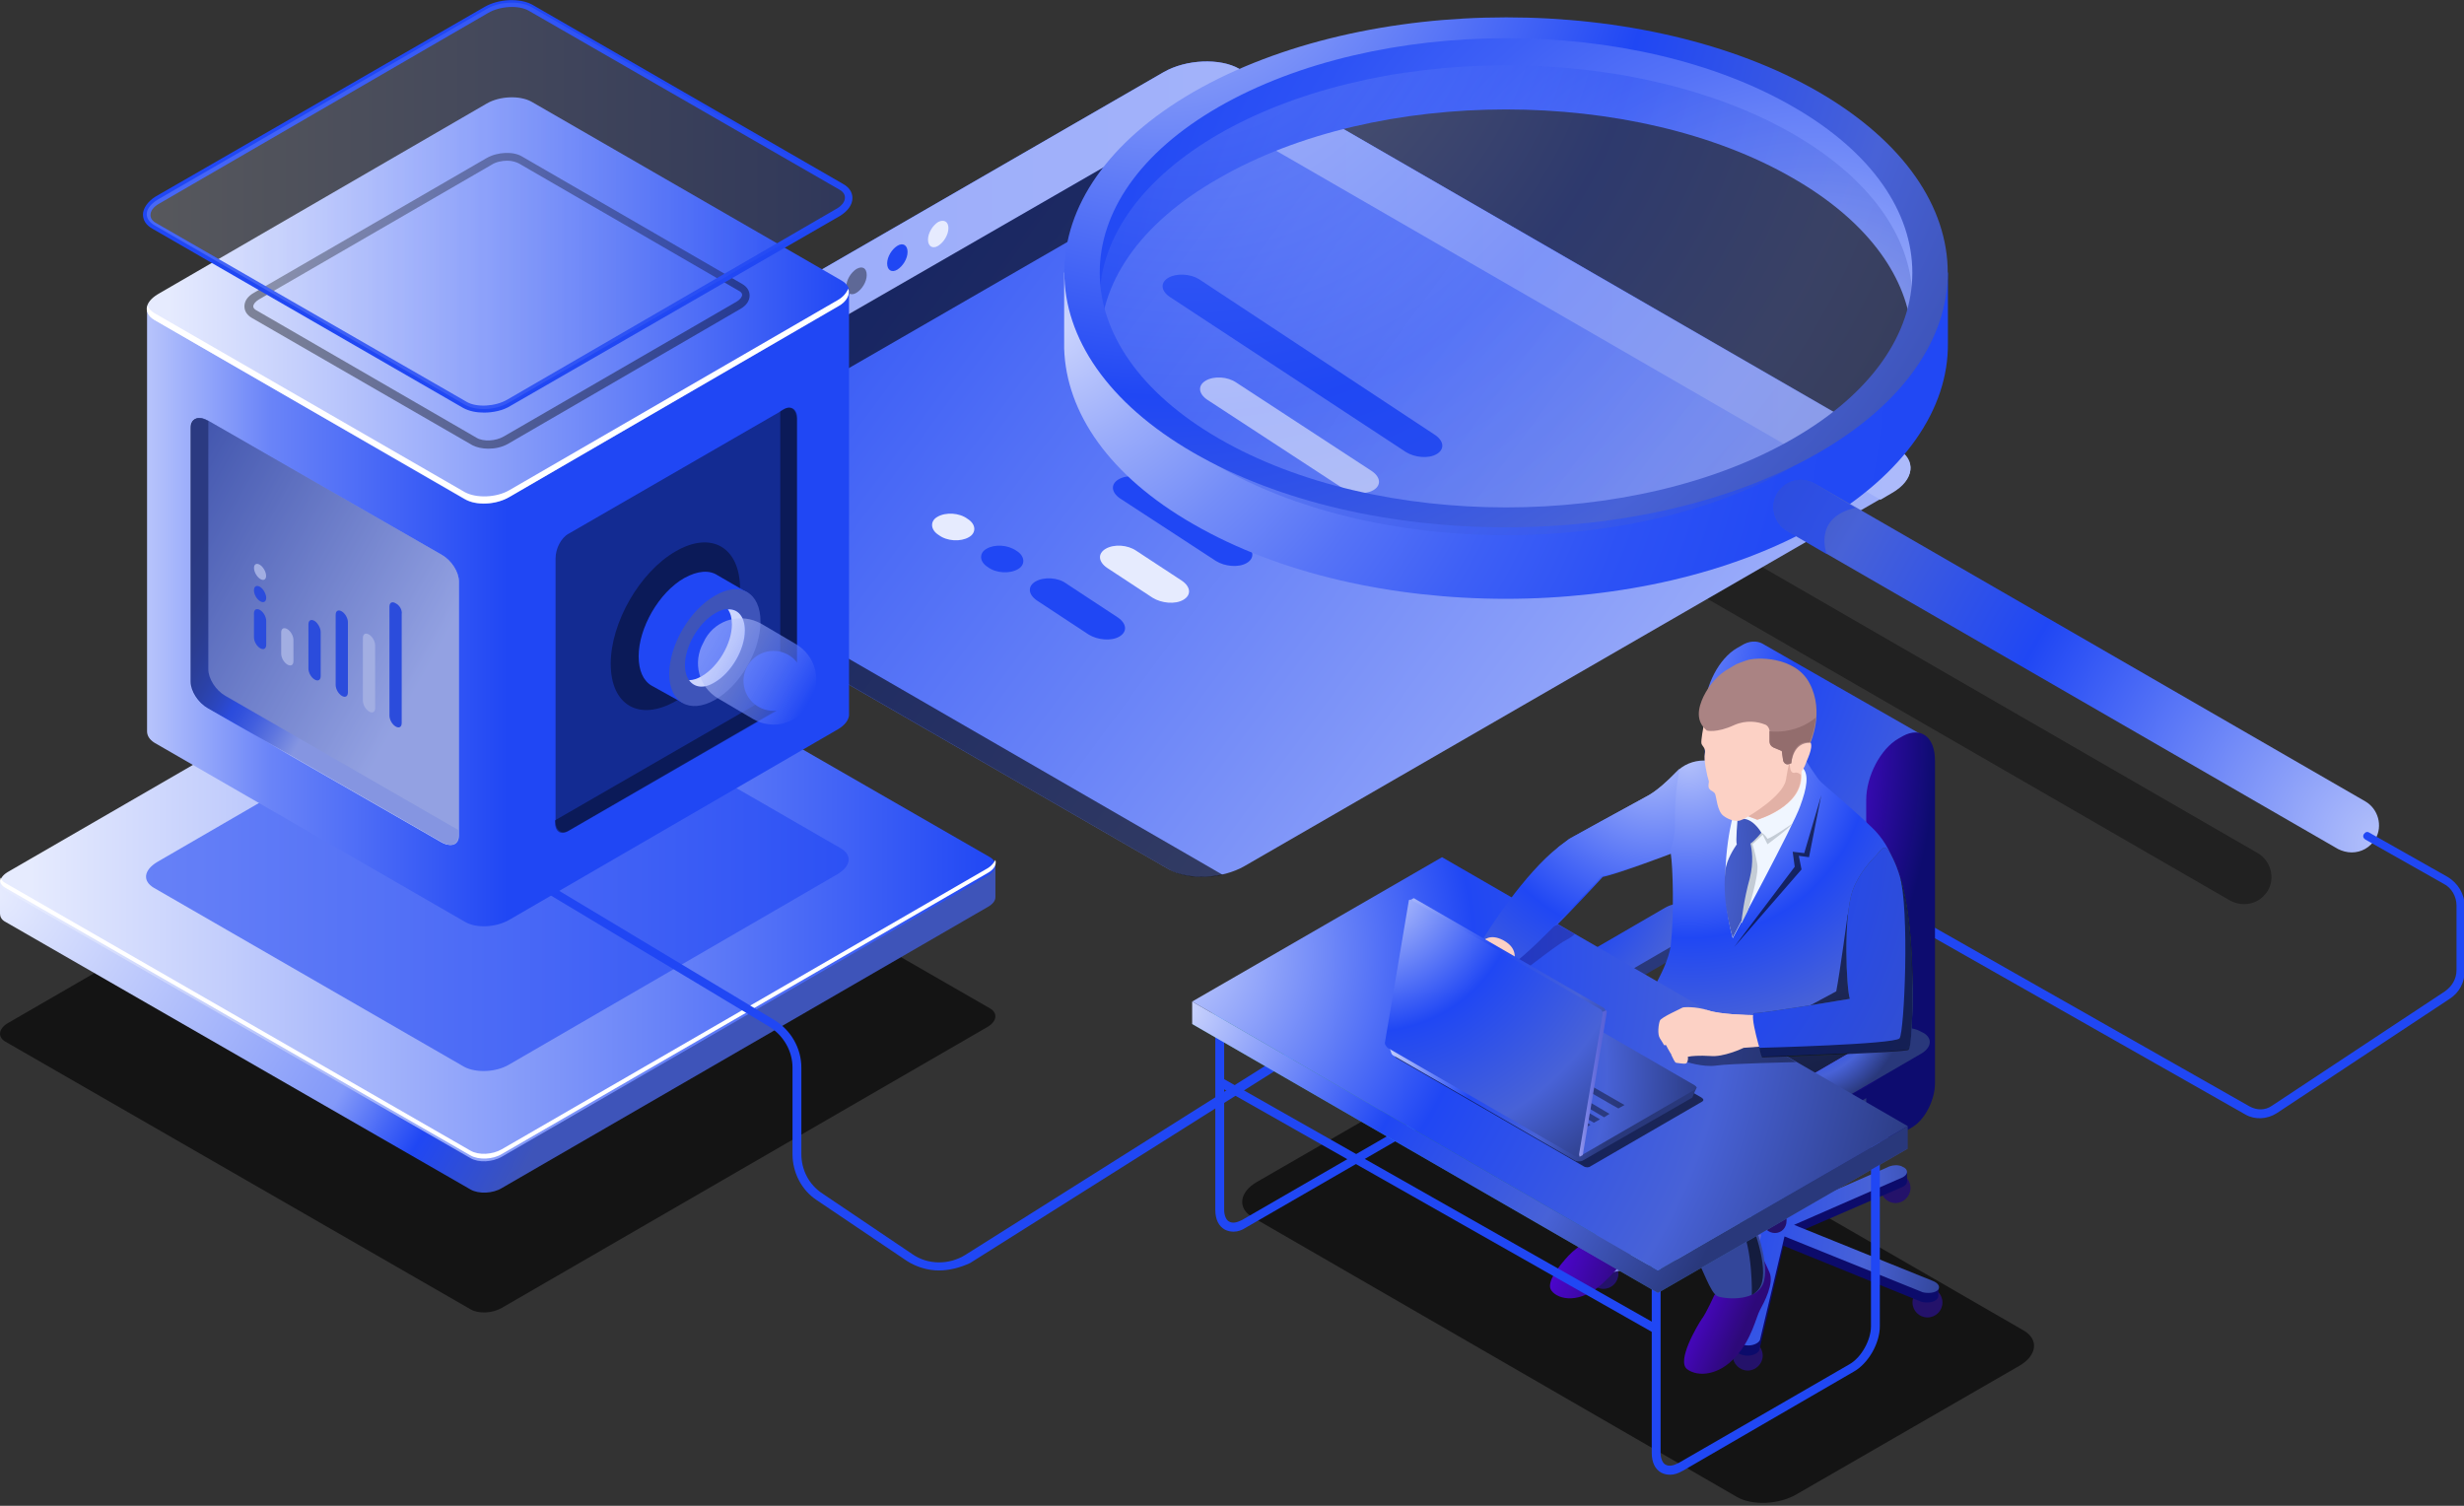 <svg width="450" height="275" viewBox="0 0 450 275" fill="none" xmlns="http://www.w3.org/2000/svg">
<rect x="0" y="0" width="450" height="275" fill="#333333" stroke="none"/>
<g clip-path="url(#clip0)">
<g opacity="0.6">
<path opacity="0.6" d="M409.837 165.128C408.967 165.128 408.097 164.88 407.351 164.507L306.756 106.438C304.394 105.07 303.523 101.962 304.891 99.599C306.259 97.237 309.243 96.366 311.73 97.734L412.324 155.803C414.687 157.17 415.557 160.279 414.189 162.642C413.195 164.258 411.578 165.128 409.837 165.128Z" fill="black"/>
</g>
<path d="M213.498 158.787L93.258 89.403C89.776 87.414 90.149 83.808 94.252 81.445L212.503 13.181C216.607 10.818 222.824 10.569 226.306 12.559L346.546 81.943C350.028 83.932 349.655 87.538 345.551 89.901L227.3 158.165C223.197 160.528 217.104 160.777 213.498 158.787Z" fill="url(#paint0_linear)"/>
<path d="M93.258 89.403L96.366 91.268L212.503 24.247C216.607 21.885 222.824 21.636 226.306 23.625L343.437 91.268L345.551 90.025C349.655 87.662 350.028 84.056 346.546 82.067L226.306 12.559C222.824 10.569 216.607 10.818 212.503 13.181L94.252 81.445C90.149 83.808 89.776 87.289 93.258 89.403Z" fill="url(#paint1_linear)"/>
<path opacity="0.6" d="M116.386 89.528L228.419 24.869L226.305 23.625C222.824 21.636 216.607 21.884 212.503 24.247L96.366 91.144L213.498 158.787C215.985 160.279 219.84 160.528 223.321 159.782L115.515 97.486C111.909 95.496 112.407 91.89 116.386 89.528Z" fill="black"/>
<path d="M189.127 106.19C187.635 107.06 187.759 108.552 189.375 109.671L198.825 115.888C200.442 116.883 202.929 117.132 204.421 116.261C205.913 115.391 205.789 113.899 204.172 112.78L194.722 106.563C193.23 105.444 190.619 105.319 189.127 106.19Z" fill="#2047F4"/>
<path d="M201.934 100.221C200.442 101.092 200.566 102.584 202.182 103.703L210.513 109.174C212.13 110.169 214.617 110.417 216.109 109.547C217.601 108.677 217.477 107.184 215.86 106.065L207.529 100.594C205.913 99.475 203.426 99.351 201.934 100.221Z" fill="#E6EBFE"/>
<path d="M204.297 87.538C202.804 88.409 202.929 89.901 204.545 91.02L222.078 102.459C223.694 103.454 226.181 103.703 227.673 102.832C229.165 101.962 229.041 100.47 227.424 99.351L209.892 87.911C208.276 86.792 205.789 86.668 204.297 87.538Z" fill="#2047F4"/>
<path d="M205.789 74.233C204.297 75.104 204.421 76.596 206.037 77.715L233.517 95.745C235.134 96.74 237.621 96.988 239.113 96.118C240.605 95.247 240.481 93.755 238.864 92.636L211.384 74.606C209.768 73.487 207.281 73.363 205.789 74.233Z" fill="#2047F4"/>
<path d="M220.213 69.508C218.72 70.379 218.845 71.871 220.461 72.99L245.206 89.154C246.822 90.149 249.309 90.398 250.801 89.528C252.293 88.657 252.169 87.165 250.552 86.046L225.808 69.881C224.192 68.762 221.705 68.638 220.213 69.508Z" fill="#E6EBFE"/>
<path d="M213.374 50.732C211.882 51.603 212.006 53.095 213.622 54.214L256.77 82.564C258.386 83.559 260.873 83.808 262.365 82.937C263.857 82.067 263.733 80.575 262.116 79.456L218.969 50.981C217.353 49.986 214.866 49.862 213.374 50.732Z" fill="#2047F4"/>
<path d="M185.645 100.594C187.262 101.589 187.262 103.205 185.894 103.952C184.402 104.822 181.915 104.698 180.423 103.579C178.806 102.584 178.806 100.967 180.174 100.221C181.666 99.351 184.029 99.475 185.645 100.594Z" fill="#2047F4"/>
<path d="M176.692 94.75C178.309 95.745 178.309 97.361 176.941 98.107C175.449 98.978 172.962 98.853 171.47 97.734C169.854 96.74 169.854 95.123 171.221 94.377C172.713 93.507 175.2 93.631 176.692 94.75Z" fill="#E6EBFE"/>
<path opacity="0.4" d="M158.289 50.235C158.289 51.478 157.419 52.846 156.424 53.468C155.429 54.09 154.559 53.592 154.559 52.349C154.559 51.105 155.429 49.738 156.424 49.116C157.543 48.494 158.289 48.992 158.289 50.235Z" fill="black"/>
<path d="M165.75 46.007C165.75 47.251 164.879 48.618 163.885 49.24C162.89 49.862 162.02 49.364 162.02 48.121C162.02 46.878 162.89 45.51 163.885 44.888C164.879 44.266 165.75 44.764 165.75 46.007Z" fill="#2047F4"/>
<path d="M173.211 41.655C173.211 42.899 172.34 44.267 171.346 44.888C170.351 45.51 169.48 45.013 169.48 43.769C169.48 42.526 170.351 41.158 171.346 40.536C172.34 40.039 173.211 40.412 173.211 41.655Z" fill="#E6EBFE"/>
<path d="M353.758 52.597C353.385 51.603 352.887 50.608 352.39 49.613C352.017 52.97 350.649 56.328 349.033 59.809C349.281 62.047 349.281 64.286 348.908 66.4L345.054 67.767L334.36 78.337L320.061 85.797L303.647 91.517L284.374 94.999H267.961L248.563 91.393L226.181 85.797L208.276 73.363L201.312 67.146C201.064 65.778 200.939 64.41 200.939 63.042C199.199 59.436 198.079 55.457 196.836 51.478C196.587 51.976 196.463 52.473 196.214 52.97L194.349 49.737V63.664C194.722 75.352 202.556 86.916 217.974 95.745C249.433 113.899 300.539 113.899 332.122 95.745C347.914 86.543 355.872 74.606 355.747 62.669V49.737L353.758 52.597Z" fill="url(#paint2_radial)"/>
<path d="M222.575 32.578C251.547 15.792 298.549 15.792 327.521 32.578C340.702 40.163 347.914 49.986 349.033 59.934C350.649 56.576 352.017 53.219 352.39 49.737C351.644 48.121 350.649 46.629 349.53 45.013L351.893 44.764L340.453 24.62L306.756 8.455L276.416 4.725L250.428 7.958L233.89 11.191L220.461 17.408L206.659 27.48L199.945 41.033L199.074 47.126C198.204 48.494 197.458 49.986 196.836 51.478C197.955 55.582 199.074 59.436 200.939 63.042C200.691 51.976 207.903 40.909 222.575 32.578Z" fill="url(#paint3_radial)"/>
<path opacity="0.3" d="M275.048 97.734C316.046 97.734 349.281 78.528 349.281 54.836C349.281 31.143 316.046 11.937 275.048 11.937C234.05 11.937 200.815 31.143 200.815 54.836C200.815 78.528 234.05 97.734 275.048 97.734Z" fill="url(#paint4_radial)"/>
<path d="M332.122 16.786C300.663 -1.368 249.558 -1.368 217.975 16.786C186.516 34.941 186.516 64.534 217.975 82.689C249.434 100.843 300.539 100.843 332.122 82.689C363.581 64.534 363.581 35.065 332.122 16.786ZM327.521 80.077C298.549 96.864 251.547 96.864 222.575 80.077C193.603 63.291 193.603 36.184 222.575 19.522C251.547 2.86 298.549 2.736 327.521 19.522C356.493 36.184 356.493 63.415 327.521 80.077Z" fill="url(#paint5_radial)"/>
<path d="M429.483 155.678C428.612 155.678 427.742 155.43 426.996 155.057L326.402 96.988C324.039 95.62 323.169 92.512 324.537 90.149C325.904 87.787 328.889 86.916 331.376 88.284L431.97 146.353C434.332 147.72 435.203 150.829 433.835 153.191C432.84 154.808 431.224 155.678 429.483 155.678Z" fill="url(#paint6_radial)"/>
<path opacity="0.6" d="M331.376 88.284C329.013 86.916 325.905 87.662 324.537 90.149C323.169 92.512 324.039 95.62 326.402 96.988L333.614 101.216C333.614 101.216 331.003 94.501 338.836 92.76L331.376 88.284Z" fill="#2047F4"/>
<path opacity="0.6" d="M85.921 239.113L0.995 190.246C-0.497 189.375 -0.249 187.883 1.368 186.889L90.149 135.535C91.89 134.54 94.377 134.416 95.869 135.286L180.796 184.153C182.288 185.023 182.039 186.516 180.423 187.51L91.641 238.864C89.9 239.859 87.414 239.983 85.921 239.113Z" fill="black"/>
<path d="M181.791 157.544L121.857 132.302L95.869 117.381C94.377 116.51 91.766 116.634 90.149 117.629L16.165 160.403L0 160.776V166.869C0 167.367 0.249 167.988 0.995 168.361L85.921 217.229C87.414 218.099 90.025 217.975 91.641 216.98L180.423 165.626C181.293 165.129 181.791 164.507 181.791 163.885V157.544Z" fill="url(#paint7_radial)"/>
<path d="M85.921 211.509L0.995 162.642C-0.497 161.771 -0.249 160.279 1.368 159.284L90.149 107.93C91.89 106.936 94.377 106.811 95.869 107.682L180.796 156.549C182.288 157.419 182.039 158.911 180.423 159.906L91.641 211.26C89.9 212.255 87.414 212.379 85.921 211.509Z" fill="url(#paint8_linear)"/>
<path d="M180.423 158.538L91.641 209.892C89.9 210.887 87.413 211.011 85.921 210.141L0.995 161.274C0.497 161.025 0.248 160.652 0.124 160.279C-0.125 161.025 0.124 161.647 0.995 162.144L85.921 211.011C87.413 211.882 90.025 211.757 91.641 210.763L180.423 159.409C181.542 158.787 182.039 157.917 181.79 157.046C181.542 157.544 181.044 158.165 180.423 158.538Z" fill="white"/>
<path d="M171.47 232.025C169.48 232.025 167.367 231.404 165.626 230.285L149.212 219.218C146.352 217.353 144.736 214.12 144.736 210.763V194.971C144.736 191.987 143.12 189.127 140.508 187.51L98.48 162.269C98.107 162.02 97.983 161.523 98.231 161.274C98.48 160.901 98.978 160.776 99.35 161.025L141.379 186.267C144.487 188.132 146.352 191.489 146.352 194.971V210.763C146.352 213.623 147.72 216.358 150.207 217.975L166.62 229.041C169.48 231.031 173.335 231.031 176.319 229.166L304.145 148.591C307.751 146.228 312.351 146.228 316.206 148.342L410.832 202.059C412.199 202.805 413.692 202.805 414.935 201.934L446.518 181.044C447.762 180.174 448.632 178.806 448.632 177.19V165.377C448.632 163.761 447.762 162.144 446.27 161.398L431.97 153.316C431.597 153.067 431.473 152.694 431.721 152.321C431.97 151.948 432.343 151.824 432.716 152.072L447.016 160.155C448.881 161.274 450.124 163.263 450.124 165.502V177.314C450.124 179.428 449.13 181.293 447.389 182.412L415.805 203.302C414.065 204.421 411.826 204.545 410.086 203.551L315.46 149.834C312.227 147.969 308.248 148.093 305.015 150.083L177.19 230.658C175.325 231.528 173.335 232.025 171.47 232.025Z" fill="#2047F4"/>
<path opacity="0.6" d="M84.802 194.847L28.102 162.144C25.988 160.901 26.237 158.911 28.723 157.419L88.781 122.603C91.144 121.235 94.75 121.111 96.864 122.23L153.565 154.932C155.678 156.176 155.43 158.165 152.943 159.657L92.885 194.474C90.522 195.841 86.916 195.966 84.802 194.847Z" fill="#2047F4"/>
<path d="M154.932 53.468L133.421 53.965L96.988 32.827C94.874 31.583 91.269 31.832 88.906 33.2L49.613 55.955L26.858 56.452V133.545C26.858 134.291 27.231 135.037 28.226 135.659L84.927 168.361C87.041 169.605 90.647 169.356 93.009 167.988L153.067 133.172C154.311 132.426 154.932 131.556 155.057 130.685V53.468H154.932Z" fill="url(#paint9_linear)"/>
<path d="M84.802 91.144L28.226 58.442C26.112 57.198 26.361 55.209 28.848 53.717L88.906 18.9C91.268 17.532 94.874 17.408 96.988 18.527L153.689 51.23C155.802 52.473 155.554 54.463 153.067 55.955L93.009 90.771C90.522 92.263 86.916 92.387 84.802 91.144Z" fill="url(#paint10_linear)"/>
<path opacity="0.4" d="M89.155 81.942C88.036 81.942 87.041 81.694 86.295 81.321L46.007 58.069C45.137 57.571 44.64 56.825 44.64 55.955C44.64 54.96 45.261 54.09 46.38 53.468L88.906 28.848C90.895 27.729 93.755 27.604 95.372 28.599L135.535 51.851C136.405 52.349 136.903 53.095 136.903 53.965C136.903 54.96 136.281 55.83 135.162 56.452L92.761 81.072C91.642 81.694 90.398 81.942 89.155 81.942ZM92.636 29.345C91.642 29.345 90.522 29.594 89.776 30.091L47.251 54.711C46.629 55.084 46.256 55.582 46.256 55.955C46.256 56.328 46.629 56.576 46.878 56.701L87.041 79.953C88.284 80.699 90.522 80.575 92.015 79.704L134.54 55.084C135.162 54.711 135.535 54.214 135.535 53.841C135.535 53.468 135.162 53.219 134.913 53.095L94.75 29.843C94.253 29.594 93.507 29.345 92.636 29.345Z" fill="black"/>
<path d="M152.943 54.836L93.009 89.527C90.647 90.895 87.041 91.02 84.927 89.9L28.226 57.198C27.605 56.825 27.107 56.328 26.983 55.83C26.61 56.825 27.107 57.82 28.226 58.441L84.927 91.144C87.041 92.387 90.647 92.139 93.009 90.771L153.067 55.955C154.684 55.084 155.306 53.716 154.933 52.722C154.559 53.468 154.062 54.214 152.943 54.836Z" fill="white"/>
<path d="M88.409 75.352C87.041 75.352 85.673 75.104 84.554 74.482L27.853 41.779C26.734 41.158 26.112 40.287 26.112 39.168C26.112 38.049 26.983 36.806 28.351 35.935L88.533 1.243C91.144 -0.249 94.999 -0.373 97.237 0.87L153.938 33.573C155.057 34.194 155.678 35.065 155.678 36.184C155.678 37.427 154.808 38.547 153.44 39.417L93.258 74.109C91.89 74.979 90.025 75.352 88.409 75.352ZM85.176 73.363C87.041 74.482 90.522 74.233 92.636 72.99L152.694 38.173C153.813 37.552 154.311 36.806 154.311 36.06C154.311 35.314 153.689 34.816 153.192 34.568L96.615 1.989C94.75 0.87 91.268 1.119 89.155 2.363L29.097 37.179C27.977 37.8 27.48 38.547 27.48 39.293C27.48 40.039 28.102 40.536 28.599 40.785L85.176 73.363Z" fill="#2047F4"/>
<path opacity="0.2" d="M84.802 73.86L28.226 41.158C26.112 39.914 26.361 37.925 28.848 36.433L88.906 1.616C91.268 0.249 94.874 0.124 96.988 1.243L153.689 33.946C155.802 35.189 155.554 37.179 153.067 38.671L93.009 73.487C90.522 74.979 86.916 75.104 84.802 73.86Z" fill="url(#paint11_linear)"/>
<path d="M34.94 124.468V78.088C34.94 76.347 36.308 75.85 38.049 76.844L80.699 101.34C82.44 102.335 83.808 104.449 83.808 106.19V152.57C83.808 154.311 82.44 154.808 80.699 153.813L38.049 129.317C36.308 128.323 34.94 126.085 34.94 124.468Z" fill="url(#paint12_linear)"/>
<path d="M41.158 127.079C39.417 126.085 38.049 123.971 38.049 122.23V76.844H37.925C36.184 75.85 34.816 76.471 34.816 78.088V124.468C34.816 126.209 36.184 128.323 37.925 129.317L80.575 153.813C82.316 154.808 83.683 154.186 83.683 152.57V151.575L41.158 127.079Z" fill="url(#paint13_linear)"/>
<path d="M47.499 111.412C46.878 111.039 46.38 111.288 46.38 112.034V116.386C46.38 117.132 46.878 118.002 47.499 118.375C48.121 118.748 48.619 118.5 48.619 117.754V113.401C48.619 112.655 48.121 111.785 47.499 111.412Z" fill="#2047F4"/>
<path d="M52.473 114.894C51.851 114.521 51.354 114.769 51.354 115.515V119.37C51.354 120.116 51.851 120.987 52.473 121.36C53.095 121.733 53.592 121.484 53.592 120.738V116.883C53.592 116.137 53.095 115.267 52.473 114.894Z" fill="#E6EBFE"/>
<path d="M57.447 113.401C56.825 113.028 56.328 113.277 56.328 114.023V122.106C56.328 122.852 56.825 123.722 57.447 124.095C58.069 124.468 58.566 124.219 58.566 123.473V115.391C58.566 114.769 58.069 113.775 57.447 113.401Z" fill="#2047F4"/>
<path d="M62.421 111.661C61.799 111.288 61.302 111.536 61.302 112.282V125.09C61.302 125.836 61.799 126.706 62.421 127.079C63.043 127.452 63.54 127.204 63.54 126.458V113.65C63.54 112.904 63.043 112.034 62.421 111.661Z" fill="#2047F4"/>
<path d="M67.394 115.888C66.773 115.515 66.275 115.764 66.275 116.51V127.95C66.275 128.696 66.773 129.566 67.394 129.939C68.016 130.312 68.514 130.064 68.514 129.318V117.878C68.514 117.132 68.016 116.261 67.394 115.888Z" fill="#E6EBFE"/>
<path d="M72.244 110.169C71.622 109.796 71.125 110.044 71.125 110.79V130.685C71.125 131.431 71.622 132.302 72.244 132.675C72.866 133.048 73.363 132.799 73.363 132.053V112.158C73.487 111.412 72.99 110.542 72.244 110.169Z" fill="#2047F4"/>
<path d="M48.619 109.174C48.619 109.92 48.121 110.169 47.499 109.796C46.878 109.423 46.38 108.552 46.38 107.806C46.38 107.06 46.878 106.811 47.499 107.184C48.121 107.557 48.619 108.552 48.619 109.174Z" fill="#2047F4"/>
<path d="M48.303 105.842C48.719 105.602 48.694 104.78 48.248 104.007C47.802 103.234 47.102 102.802 46.686 103.042C46.27 103.283 46.294 104.104 46.74 104.877C47.187 105.651 47.886 106.082 48.303 105.842Z" fill="#E6EBFE"/>
<path opacity="0.4" d="M143.119 128.944L103.827 151.699C102.583 152.445 101.464 151.699 101.464 149.959V101.962C101.464 100.221 102.459 98.231 103.827 97.486L143.244 74.731C144.487 73.984 145.606 74.731 145.606 76.471V124.592C145.482 126.333 144.487 128.323 143.119 128.944Z" fill="black"/>
<path opacity="0.4" d="M143.12 74.731L142.498 75.104V122.976C142.498 124.717 141.503 126.706 140.136 127.452L101.34 149.834V150.083C101.34 151.824 102.335 152.57 103.703 151.824L143.12 129.069C144.363 128.323 145.482 126.333 145.482 124.592V76.471C145.482 74.855 144.488 73.984 143.12 74.731Z" fill="black"/>
<path opacity="0.4" d="M135.162 107.557C135.162 115.142 129.815 124.344 123.349 128.074C116.759 131.804 111.537 128.82 111.537 121.235C111.537 113.65 116.883 104.449 123.349 100.718C129.939 96.864 135.162 99.972 135.162 107.557Z" fill="black"/>
<path d="M124.593 128.323L128.696 121.484C130.064 119.867 131.307 117.878 132.053 115.888L136.654 108.303L131.059 105.07C129.567 104.076 127.453 104.2 124.966 105.568C120.365 108.179 116.635 114.645 116.635 119.867C116.635 122.478 117.505 124.344 118.997 125.214L124.593 128.323Z" fill="#2047F4"/>
<path d="M138.892 113.526C138.892 118.873 135.162 125.214 130.561 127.825C125.96 130.437 122.23 128.323 122.23 123.1C122.23 117.753 125.96 111.412 130.561 108.801C135.162 106.065 138.892 108.179 138.892 113.526Z" fill="#3E54B9"/>
<path d="M136.033 115.142C136.033 118.624 133.546 122.852 130.561 124.592C127.577 126.333 125.09 124.965 125.09 121.484C125.09 118.002 127.577 113.774 130.561 112.034C133.546 110.168 136.033 111.661 136.033 115.142Z" fill="#2047F4"/>
<path d="M132.924 111.288C133.421 111.909 133.67 112.904 133.67 114.023C133.67 117.505 131.183 121.732 128.198 123.473C127.328 123.971 126.582 124.219 125.836 124.219C126.831 125.587 128.572 125.836 130.561 124.592C133.545 122.852 136.032 118.624 136.032 115.142C136.032 112.655 134.789 111.163 132.924 111.288Z" fill="#CDD6FD"/>
<path d="M141.255 129.815C144.276 129.815 146.726 127.365 146.726 124.344C146.726 121.322 144.276 118.873 141.255 118.873C138.233 118.873 135.784 121.322 135.784 124.344C135.784 127.365 138.233 129.815 141.255 129.815Z" fill="#2047F4"/>
<path d="M137.524 131.307L131.183 127.577C127.577 125.463 126.458 120.986 128.447 117.38L128.82 116.634C130.934 113.028 135.41 111.909 139.016 113.899L145.358 117.629C148.964 119.743 150.083 124.219 148.093 127.825L147.72 128.571C145.607 132.177 141.13 133.421 137.524 131.307Z" fill="url(#paint14_linear)"/>
<path opacity="0.6" d="M317.076 273.308L228.792 222.327C225.932 220.71 226.305 217.726 229.538 215.861L270.074 192.484C273.432 190.619 278.405 190.37 281.265 191.987L369.549 242.968C372.409 244.584 372.036 247.568 368.803 249.434L328.267 272.81C325.034 274.8 319.936 275.048 317.076 273.308Z" fill="black"/>
<path d="M321.926 247.568C321.926 249.06 320.683 250.304 319.191 250.304C317.699 250.304 316.455 249.06 316.455 247.568C316.455 246.076 317.699 244.833 319.191 244.833C320.683 244.833 321.926 246.076 321.926 247.568Z" fill="#24126A"/>
<path d="M348.909 216.98C348.909 218.472 347.665 219.715 346.173 219.715C344.681 219.715 343.438 218.472 343.438 216.98C343.438 215.488 344.681 214.244 346.173 214.244C347.665 214.244 348.909 215.363 348.909 216.98Z" fill="#24126A"/>
<path d="M352.017 240.605C353.528 240.605 354.752 239.38 354.752 237.87C354.752 236.359 353.528 235.134 352.017 235.134C350.506 235.134 349.281 236.359 349.281 237.87C349.281 239.38 350.506 240.605 352.017 240.605Z" fill="#24126A"/>
<path d="M292.829 235.383C294.34 235.383 295.565 234.158 295.565 232.647C295.565 231.136 294.34 229.912 292.829 229.912C291.319 229.912 290.094 231.136 290.094 232.647C290.094 234.158 291.319 235.383 292.829 235.383Z" fill="#24126A"/>
<path d="M312.6 214.12C312.6 215.612 311.357 216.855 309.864 216.855C308.372 216.855 307.129 215.612 307.129 214.12C307.129 212.628 308.372 211.384 309.864 211.384C311.357 211.384 312.6 212.628 312.6 214.12Z" fill="#24126A"/>
<path d="M323.045 224.316L292.954 230.16C292.829 230.16 292.705 230.16 292.581 230.16V229.912L291.088 229.539V231.279C291.088 231.404 291.088 231.404 291.088 231.528C291.213 232.15 292.332 232.647 293.575 232.523L323.666 226.679L323.045 224.316Z" fill="url(#paint15_linear)"/>
<path d="M348.287 213.996L347.416 214.742C346.67 214.369 345.427 214.493 344.556 214.99L323.045 224.316L326.029 226.057L347.541 216.731C348.038 216.482 348.287 216.109 348.287 215.736V213.996Z" fill="#0C0B6B"/>
<path d="M311.854 211.882C311.357 211.26 309.989 211.011 308.994 211.384C308.87 211.384 308.745 211.509 308.621 211.509C308.621 211.384 308.497 211.384 308.497 211.26C308.248 211.011 307.875 210.763 307.875 210.763V212.504C307.875 212.628 307.999 212.877 308.124 213.001L321.926 225.684L325.656 224.565L311.854 211.882Z" fill="url(#paint16_linear)"/>
<path d="M354.006 234.885L353.508 235.01L353.26 235.631C353.135 235.631 353.011 235.507 352.887 235.507L325.656 224.44L323.666 226.679L350.897 237.745C351.892 237.994 353.26 237.87 353.757 237.248C353.882 237.123 354.006 236.875 354.006 236.626V234.885Z" fill="#0C0B6B"/>
<path d="M321.926 225.684L317.449 244.833L317.076 244.708V246.449C317.076 247.071 317.822 247.444 318.817 247.568C319.936 247.693 321.055 247.195 321.304 246.574L326.029 226.181L321.926 225.684Z" fill="#0C0B6B"/>
<path d="M352.887 233.891L327.645 223.694L347.54 214.99C348.411 214.493 348.535 213.747 347.789 213.25L347.54 213.125C346.794 212.628 345.427 212.752 344.556 213.25L324.661 221.954L311.854 210.265C311.356 209.644 309.989 209.395 308.994 209.768C307.999 210.017 307.502 210.763 308.123 211.384L320.931 223.073L292.953 228.419C291.834 228.544 290.964 229.166 291.213 229.787C291.337 230.409 292.456 230.906 293.7 230.782L321.677 225.435L317.201 244.335C317.076 244.957 317.822 245.579 318.941 245.703C320.06 245.828 321.18 245.33 321.428 244.708L325.905 225.808L351.146 236.004C352.141 236.253 353.509 236.129 354.006 235.507C354.379 234.885 353.882 234.264 352.887 233.891ZM325.034 223.694L324.537 224.192L323.542 224.067L323.418 223.446L324.288 223.197L325.034 223.694Z" fill="url(#paint17_radial)"/>
<path d="M324.164 225.187C322.921 225.187 321.926 224.192 321.926 222.948V197.458H326.278V222.948C326.278 224.316 325.283 225.187 324.164 225.187Z" fill="#24126A"/>
<path d="M312.476 167.367C312.351 166.745 311.978 166.248 311.356 165.875L310.859 165.626C309.118 164.631 306.134 164.756 304.145 165.875L290.218 173.957C289.223 174.579 288.602 175.325 288.602 176.071V178.433C288.602 179.055 288.975 179.677 289.721 180.05L290.218 180.299C291.959 181.293 294.943 181.169 296.933 180.05L310.859 171.968C311.854 171.346 312.476 170.6 312.476 169.978V167.367Z" fill="url(#paint18_radial)"/>
<path d="M290.218 177.936L289.721 177.687C287.98 176.693 288.229 174.952 290.218 173.833L304.145 165.75C306.134 164.631 309.118 164.507 310.859 165.502L311.357 165.75C313.097 166.745 312.849 168.486 310.859 169.605L296.933 177.687C294.943 178.806 291.959 178.931 290.218 177.936Z" fill="url(#paint19_radial)"/>
<path d="M319.688 189.127L290.591 205.913C289.099 206.784 287.98 205.913 287.98 203.924C287.98 202.059 289.099 199.82 290.591 198.95L323.915 179.677V181.045C323.915 184.153 322.05 187.883 319.688 189.127Z" fill="#515151"/>
<path d="M321.801 117.505C320.807 117.008 319.439 117.008 318.071 117.878L317.201 118.375C313.968 120.24 311.357 125.214 311.357 129.566V187.137L319.066 182.661V184.526L309.74 192.111L288.726 206.286L318.32 223.073L335.355 210.017L345.054 201.686L351.147 134.291L321.801 117.505Z" fill="url(#paint20_radial)"/>
<path d="M300.165 212.504C300.165 212.504 299.419 210.39 300.911 208.898C302.403 207.405 310.61 203.924 311.232 203.551C311.854 203.178 314.713 201.064 314.713 201.064L315.584 199.074C315.584 199.074 298.922 200.691 298.797 200.94C298.549 201.188 290.964 208.027 291.213 208.276C291.461 208.525 296.435 209.768 296.435 209.768L297.43 211.136L300.165 212.504Z" fill="#2D2D2D"/>
<path d="M347.54 134.416L346.67 134.913C343.437 136.778 340.826 141.752 340.826 146.104V203.675L320.06 215.736C318.568 216.607 317.449 218.845 317.449 220.71C317.449 222.575 318.568 223.57 320.06 222.7L349.157 205.913C351.519 204.546 353.385 200.94 353.385 197.831V196.463V138.892C353.385 134.54 350.773 132.675 347.54 134.416Z" fill="url(#paint21_radial)"/>
<path d="M292.207 224.938C292.207 224.938 287.98 227.673 286.488 229.29C284.995 230.906 282.136 234.264 283.379 235.756C284.622 237.372 288.601 238.243 292.829 234.264C297.057 230.285 295.938 230.036 299.544 228.171C303.15 226.181 304.144 224.068 303.771 222.824C303.274 221.581 301.533 219.467 300.538 219.964C299.544 220.462 292.207 224.938 292.207 224.938Z" fill="url(#paint22_linear)"/>
<path d="M313.097 236.502C313.097 236.502 311.605 239.859 310.735 240.978C309.989 242.097 306.134 248.563 308.124 250.055C310.113 251.547 313.968 251.174 316.952 247.817C319.936 244.584 320.682 240.605 321.428 239.237C322.174 237.87 324.04 234.388 323.169 232.398C322.299 230.409 322.05 230.036 322.05 230.036L313.097 236.502Z" fill="url(#paint23_linear)"/>
<path d="M297.554 188.256C297.554 188.256 284.871 200.815 282.757 207.157C282.757 207.157 281.887 210.514 284.374 213.25C286.861 215.985 292.083 224.689 292.083 224.689C292.083 224.689 295.938 229.414 301.036 225.684C301.036 225.684 303.274 222.078 301.906 219.591C300.539 217.229 296.808 209.395 296.808 209.395C296.808 209.395 305.015 203.799 308.994 202.307C312.973 200.94 315.211 199.82 315.211 199.82C315.211 199.82 314.465 203.675 311.481 207.281C308.497 211.011 303.647 216.98 305.264 221.083C306.88 225.187 307.875 226.554 309.367 228.917C310.859 231.279 312.351 236.253 313.719 236.751C315.087 237.248 321.18 237.87 322.174 233.891C323.169 229.912 320.061 222.202 318.693 219.591C318.693 219.591 335.106 200.567 336.723 198.453C338.09 196.588 302.652 185.024 297.554 188.256Z" fill="url(#paint24_radial)"/>
<path d="M301.782 219.467C300.414 217.104 296.684 209.271 296.684 209.271C296.684 209.271 304.89 203.675 308.869 202.183C312.848 200.815 315.086 199.696 315.086 199.696C315.833 198.577 318.319 194.598 319.439 191.365C310.113 188.63 300.041 186.64 297.554 188.256C298.424 190.495 303.149 190.495 303.149 190.495C303.149 190.495 304.89 194.847 306.134 195.344C307.253 195.841 310.113 195.344 310.113 195.344C310.113 195.344 309.615 196.09 307.626 197.458C305.636 198.95 293.078 209.146 293.078 209.146C293.078 209.146 293.824 209.519 297.181 215.612C300.538 221.705 300.911 225.56 300.911 225.56C300.911 225.56 303.149 221.954 301.782 219.467Z" fill="#160A5B"/>
<path opacity="0.6" d="M329.884 194.971C322.548 194.225 313.968 194.225 315.833 198.08C319.066 204.67 325.656 204.919 325.656 204.919C325.656 207.281 315.46 218.969 315.46 218.969C315.46 218.969 315.46 218.969 317.823 223.57C320.185 228.171 319.936 236.502 319.936 236.502C320.807 236.005 321.553 235.258 321.801 234.139C322.796 230.16 319.688 222.451 318.32 219.84C318.32 219.84 334.733 200.815 336.35 198.701C336.971 197.955 334.236 196.588 329.884 194.971Z" fill="black"/>
<path d="M284.622 154.684L286.612 153.192C286.612 153.192 297.181 147.347 300.663 145.482C302.528 144.488 304.517 142.622 306.01 141.13C307.377 139.638 309.243 138.892 311.232 138.892L329.759 138.768C329.759 138.768 331.873 142.249 332.619 142.871C333.117 143.368 338.215 147.596 341.821 151.078C343.81 152.943 345.302 155.43 346.048 158.041C348.162 165.253 348.038 179.925 348.411 190.37C348.411 190.37 347.167 190.868 343.934 191.489C340.826 192.111 341.199 191.738 341.199 191.738C341.199 191.738 336.474 202.307 330.132 203.426C323.666 204.421 315.087 201.437 313.595 191.365C313.595 191.365 301.16 189.5 297.679 188.132C297.306 188.008 297.306 187.635 297.43 187.386C298.922 185.397 304.517 177.563 305.139 172.589C305.761 166.745 305.512 158.29 305.139 155.927C305.139 155.927 295.689 159.533 292.705 160.155C292.705 160.155 281.265 172.714 276.416 176.195C276.416 176.195 278.032 173.584 274.799 171.843L284.622 154.684Z" fill="url(#paint25_radial)"/>
<path opacity="0.6" d="M343.935 191.614C344.432 191.489 344.805 191.365 345.302 191.365L344.681 189.997L327.273 188.132L317.076 188.63L313.595 191.987C313.843 193.106 314.092 194.101 314.465 194.971C314.465 194.971 318.817 195.593 320.807 195.22C322.796 194.847 338.215 197.085 338.339 197.085C340.08 194.598 341.199 192.236 341.323 191.987C341.075 191.987 341.323 192.236 343.935 191.614Z" fill="black"/>
<path d="M320.433 185.521C320.433 185.397 320.309 185.397 320.309 185.397C319.438 185.397 314.092 185.272 311.978 184.526C309.74 183.78 307.377 183.904 307.253 184.029C307.128 184.153 303.398 185.77 303.149 186.391C302.901 187.013 302.652 188.878 303.149 189.624C303.647 190.37 303.896 190.868 303.896 190.868H304.269C304.269 190.868 304.766 191.862 305.015 192.236C305.139 192.36 305.263 192.609 305.263 192.733C305.512 193.23 305.885 194.101 306.134 194.101C306.382 194.101 307.501 194.349 307.875 194.225C308.123 194.225 308.372 193.479 308.248 193.106C308.248 192.982 308.248 192.982 308.372 192.982C308.869 192.857 310.361 192.733 312.351 192.857C314.713 193.106 318.195 191.489 318.444 191.365L321.801 191.116C321.925 191.116 321.925 190.992 321.925 190.868L320.433 185.521Z" fill="#FCD1C5"/>
<path d="M316.33 149.71C316.33 149.71 313.47 160.404 316.454 171.346C316.454 171.346 327.645 150.58 328.764 147.223C330.008 143.866 330.381 141.503 329.261 140.26C328.142 139.016 318.071 145.358 318.071 145.358L316.33 149.71Z" fill="#F0F6FF"/>
<path d="M319.19 166.372C319.19 166.372 321.304 159.906 320.931 157.792C320.558 155.678 320.06 154.186 320.06 154.186L321.926 152.445L322.796 154.186C322.796 154.186 327.024 151.078 327.272 150.456C327.272 150.456 323.915 152.818 322.796 153.191C322.796 153.191 322.299 152.321 321.677 152.072C321.055 151.824 319.314 154.062 319.314 154.062L319.066 158.041L317.449 167.242L318.071 168.61L319.19 166.372Z" fill="#C4CCD6"/>
<path d="M321.677 152.073C321.677 152.073 319.812 148.715 317.325 149.71C317.325 149.71 316.952 153.813 317.201 154.186C316.704 154.932 315.336 156.922 315.087 159.036C314.465 165.129 316.455 171.221 316.455 171.221L318.071 168.113C318.071 168.113 318.444 164.383 319.564 160.404C320.31 157.419 319.937 155.057 319.688 154.062C320.434 153.565 321.677 152.073 321.677 152.073Z" fill="url(#paint26_radial)"/>
<path d="M311.108 132.675C311.108 132.675 310.61 135.286 310.735 135.783C310.859 136.281 311.605 136.654 311.357 137.649C311.108 138.643 311.73 141.628 312.103 142.747C312.103 142.747 311.854 143.866 312.227 144.114C312.476 144.487 312.973 144.487 313.222 144.985C313.47 145.482 313.595 148.093 314.714 148.964C315.833 149.834 317.201 150.083 317.822 149.834C318.568 149.586 319.315 149.088 319.315 149.088L320.931 149.71C320.931 149.71 329.262 147.347 329.013 141.503V140.882C329.013 140.882 329.635 140.011 329.759 139.514C329.884 139.016 331.252 136.529 330.63 135.535C330.63 135.535 333.863 122.852 323.915 122.106C313.968 121.36 312.476 128.198 311.108 132.675Z" fill="#FCD1C5"/>
<path d="M328.889 141.503C328.516 141.13 328.019 141.006 327.77 141.13C326.651 141.379 326.899 139.016 326.899 139.016C326.899 139.016 326.651 139.389 326.153 142.498C325.532 145.482 319.314 149.088 319.314 149.088L320.931 149.71C320.931 149.71 329.138 147.347 328.889 141.503Z" fill="#E2B1A6"/>
<path d="M311.107 127.204C310.113 129.318 309.615 131.68 311.729 133.421C311.729 133.421 313.47 133.918 316.703 132.426C318.941 131.431 321.055 131.804 322.298 132.302C322.796 132.426 323.169 133.048 323.169 133.545V135.41C323.169 135.908 323.417 136.281 323.915 136.53L325.407 137.151L325.655 138.892C325.78 139.389 326.277 139.762 326.775 139.514L327.148 139.389C327.148 139.389 327.396 135.535 330.629 135.659C330.629 135.659 333.24 130.064 330.505 124.841C327.894 119.743 320.557 119.992 318.941 120.614C316.827 121.36 317.2 121.235 315.957 121.981C313.843 123.1 312.226 124.966 311.107 127.204Z" fill="#AA8383"/>
<path opacity="0.6" d="M337.468 166.869C337.468 166.869 335.976 177.936 335.354 181.045L330.505 183.656L339.085 183.158L337.468 166.869Z" fill="black"/>
<path d="M330.505 135.535C330.505 135.535 331.376 133.67 331.624 131.058C327.645 134.291 323.169 133.545 323.169 133.545V135.41C323.169 135.908 323.418 136.281 323.915 136.529L325.407 137.151L325.656 138.892C325.78 139.389 326.278 139.762 326.775 139.514L327.148 139.389C327.148 139.265 327.272 135.286 330.505 135.535Z" fill="#936D6D"/>
<path opacity="0.6" d="M332.619 145.234C332.619 145.234 330.008 154.062 329.511 155.803L327.397 155.554L327.77 158.29L316.703 172.962L329.013 158.787L328.516 156.3L330.381 156.549L332.619 145.234Z" fill="black"/>
<path d="M321.801 193.106C321.801 193.106 347.913 192.235 348.535 191.738C349.157 191.241 349.281 184.526 349.281 180.671C349.281 177.936 349.281 167.242 346.919 159.782C348.784 166.123 347.789 188.505 346.919 189.624C346.048 190.743 321.304 191.365 321.304 191.365C321.552 192.484 321.801 193.106 321.801 193.106Z" fill="#263649"/>
<path d="M270.572 172.216C270.572 172.216 270.447 172.838 269.328 173.46C268.209 174.081 265.349 175.573 264.852 175.947C264.354 176.32 262.241 178.185 262.241 178.433C262.241 178.682 261.495 180.796 261.495 180.92C261.495 181.045 261.743 182.039 261.743 182.039L261.122 185.148C261.122 185.148 260.251 186.391 261.246 186.64C262.116 187.013 262.614 186.018 262.614 185.894C262.614 185.894 263.981 185.272 264.976 184.526C265.971 183.78 269.95 180.547 270.572 180.796C271.193 181.045 270.572 182.164 270.323 182.288C269.95 182.537 267.96 184.526 268.831 186.018C269.701 187.386 270.323 185.272 270.82 184.775C271.442 184.278 272.685 182.537 273.432 182.288C274.178 182.039 275.545 179.179 275.794 177.936C275.918 176.693 276.913 175.822 277.162 175.449C277.535 175.076 276.416 171.843 276.416 171.843L272.437 170.6L271.069 171.47L270.572 172.216Z" fill="#FCD1C5"/>
<path d="M344.93 155.43C344.059 154.186 343.686 155.057 342.692 156.176C341.199 157.668 339.334 159.906 338.339 162.642C336.599 167.74 337.22 180.671 337.842 182.412C337.842 182.412 321.553 185.148 320.434 185.024C319.315 185.024 321.802 192.982 321.802 192.982C321.802 192.982 347.914 192.111 348.536 191.614C349.157 191.116 349.282 184.402 349.282 180.547C349.157 177.439 349.282 162.144 344.93 155.43Z" fill="#334659"/>
<path d="M321.802 193.106C321.802 193.106 347.914 192.235 348.536 191.738C349.158 191.241 349.282 184.526 349.282 180.671C349.282 177.936 349.282 167.242 346.92 159.782C348.785 166.123 347.79 188.505 346.92 189.624C346.049 190.743 321.305 191.365 321.305 191.365C321.553 192.484 321.802 193.106 321.802 193.106Z" fill="#263649"/>
<path d="M352.266 190.246C352.141 189.624 351.768 189.127 351.146 188.754L350.649 188.505C348.908 187.51 345.924 187.635 343.935 188.754L330.008 196.836C329.013 197.458 328.392 198.204 328.392 198.95V201.313C328.392 201.934 328.765 202.556 329.511 202.929L330.008 203.178C331.749 204.172 334.733 204.048 336.723 202.929L350.649 194.847C351.644 194.225 352.266 193.479 352.266 192.857V190.246Z" fill="url(#paint27_radial)"/>
<path d="M330.132 200.815L329.635 200.566C327.894 199.572 328.143 197.831 330.132 196.712L344.059 188.629C346.048 187.51 349.032 187.386 350.773 188.381L351.271 188.629C353.011 189.624 352.763 191.365 350.773 192.484L336.847 200.566C334.733 201.686 331.749 201.81 330.132 200.815Z" fill="url(#paint28_radial)"/>
<path d="M305.015 269.329C304.393 269.329 303.895 269.204 303.398 268.956C302.279 268.334 301.657 267.09 301.657 265.35V227.922H303.274V265.35C303.274 266.344 303.647 267.215 304.144 267.463C304.766 267.836 305.512 267.712 306.507 267.215L337.717 249.185C339.955 247.941 341.696 244.709 341.696 242.222V204.794H343.312V242.222C343.312 245.33 341.199 249.061 338.463 250.553L307.377 268.583C306.507 269.08 305.761 269.329 305.015 269.329Z" fill="#2047F4"/>
<path d="M225.31 224.938C224.689 224.938 224.191 224.813 223.694 224.565C222.575 223.943 221.953 222.7 221.953 220.959V183.531H223.57V220.959C223.57 221.954 223.943 222.824 224.44 223.073C225.062 223.446 225.808 223.321 226.803 222.824L258.013 204.794C260.251 203.551 261.992 200.318 261.992 197.831V160.403H263.608V197.831C263.608 200.939 261.494 204.67 258.759 206.162L227.549 224.192C226.803 224.689 226.056 224.938 225.31 224.938Z" fill="#2047F4"/>
<path d="M223.195 196.878L222.398 198.284L302.117 243.49L302.914 242.084L223.195 196.878Z" fill="#2047F4"/>
<path opacity="0.5" d="M302.777 236.129L217.726 187.013L263.36 160.652L348.411 209.768L302.777 236.129Z" fill="url(#paint29_linear)"/>
<path d="M217.726 182.91V187.013L302.777 236.129L348.411 209.768V205.665L302.777 232.025L217.726 182.91Z" fill="url(#paint30_radial)"/>
<path d="M302.777 232.025L217.726 182.91L263.36 156.549L348.411 205.665L302.777 232.025Z" fill="url(#paint31_radial)"/>
<path opacity="0.4" d="M307.751 193.852C307.751 193.852 310.984 194.971 313.47 194.598C315.957 194.225 328.019 193.976 328.019 193.976L326.154 192.857L321.926 189.873L311.481 190.619L307.502 192.111L307.751 193.852Z" fill="black"/>
<path d="M320.433 185.521C320.433 185.397 320.309 185.397 320.309 185.397C319.438 185.397 314.092 185.272 311.978 184.526C309.74 183.78 307.377 183.904 307.253 184.029C307.128 184.153 303.398 185.77 303.149 186.391C302.901 187.013 302.652 188.878 303.149 189.624C303.647 190.37 303.896 190.868 303.896 190.868H304.269C304.269 190.868 304.766 191.862 305.015 192.236C305.139 192.36 305.263 192.609 305.263 192.733C305.512 193.23 305.885 194.101 306.134 194.101C306.382 194.101 307.501 194.349 307.875 194.225C308.123 194.225 308.372 193.479 308.248 193.106C308.248 192.982 308.248 192.982 308.372 192.982C308.869 192.857 310.361 192.733 312.351 192.857C314.713 193.106 318.195 191.489 318.444 191.365L321.801 191.116C321.925 191.116 321.925 190.992 321.925 190.868L320.433 185.521Z" fill="#FCD1C5"/>
<path d="M344.93 155.43C344.059 154.186 343.686 155.057 342.692 156.176C341.199 157.668 339.334 159.906 338.339 162.642C336.599 167.74 337.22 180.671 337.842 182.412C337.842 182.412 321.553 185.148 320.434 185.024C319.315 185.024 321.802 192.982 321.802 192.982C321.802 192.982 347.914 192.111 348.536 191.614C349.157 191.116 349.282 184.402 349.282 180.547C349.157 177.439 349.282 162.144 344.93 155.43Z" fill="url(#paint32_radial)"/>
<path opacity="0.6" d="M321.801 193.106C321.801 193.106 347.913 192.235 348.535 191.738C349.157 191.241 349.281 184.526 349.281 180.671C349.281 177.936 349.281 167.242 346.919 159.782C348.784 166.123 347.789 188.505 346.919 189.624C346.048 190.743 321.304 191.365 321.304 191.365C321.552 192.484 321.801 193.106 321.801 193.106Z" fill="black"/>
<path opacity="0.3" d="M275.048 179.801C275.048 179.801 284.374 172.465 285.742 171.843C287.109 171.097 287.607 170.6 287.607 170.6L284.498 168.859L279.276 170.973L272.685 177.563L262.489 184.775V186.516C262.489 186.516 270.945 182.91 271.939 182.288C272.561 181.542 275.048 179.801 275.048 179.801Z" fill="#180D5B"/>
<path opacity="0.63" d="M269.452 186.391C269.452 186.391 271.442 184.651 272.685 184.029C273.929 183.407 276.043 181.915 276.291 180.672C276.54 179.428 278.654 176.817 278.654 176.817L275.297 178.806L270.323 181.666L262.116 186.391C262.116 186.391 262.614 187.013 263.608 186.64C264.603 186.267 266.593 185.024 267.463 184.899C268.333 184.775 269.826 184.526 269.826 184.526L269.452 186.391Z" fill="#2D2D2D"/>
<path d="M270.572 172.216C270.572 172.216 270.447 172.838 269.328 173.46C268.209 174.081 265.349 175.573 264.852 175.946C264.354 176.319 262.241 178.185 262.241 178.433C262.241 178.682 261.495 180.796 261.495 180.92C261.495 181.044 261.743 182.039 261.743 182.039L261.122 185.148C261.122 185.148 260.251 186.391 261.246 186.64C262.116 187.013 262.614 186.018 262.614 185.894C262.614 185.894 263.981 185.272 264.976 184.526C265.971 183.78 269.95 180.547 270.572 180.796C271.193 181.044 270.572 182.164 270.323 182.288C269.95 182.537 267.96 184.526 268.831 186.018C269.701 187.386 270.323 185.272 270.82 184.775C271.442 184.277 272.685 182.537 273.432 182.288C274.178 182.039 275.545 179.179 275.794 177.936C275.918 176.692 276.913 175.822 277.162 175.449C277.535 175.076 276.416 171.843 276.416 171.843L272.437 170.6L271.069 171.47L270.572 172.216Z" fill="#FCD1C5"/>
<path d="M305.885 150.705C305.885 150.705 305.761 144.861 306.756 140.384C306.507 140.633 306.258 140.882 306.01 141.13C304.642 142.622 302.652 144.487 300.663 145.482C297.181 147.347 286.612 153.192 286.612 153.192L284.622 154.684C278.405 159.533 271.566 170.102 270.447 172.216C270.945 171.594 272.188 170.475 274.551 171.719C277.784 173.46 276.291 176.071 276.291 176.071C281.141 172.589 292.456 160.03 292.456 160.03C295.316 159.409 303.771 156.3 304.766 155.927C305.512 154.186 305.885 152.445 305.885 150.705Z" fill="url(#paint33_radial)"/>
<path opacity="0.6" d="M255.029 193.23L289.223 213.001C289.596 213.25 290.218 213.25 290.467 213.001L310.859 201.188C311.232 200.94 311.108 200.691 310.735 200.442L276.54 180.672C276.167 180.423 275.545 180.423 275.297 180.672L254.904 192.484C254.656 192.609 254.656 192.982 255.029 193.23Z" fill="black"/>
<path d="M253.537 190.619L255.402 191.614L274.302 180.672C274.675 180.547 275.172 180.547 275.545 180.672L308.124 199.447C308.497 199.323 309.864 198.577 309.864 198.577L309.118 200.318C309.118 200.442 308.994 200.442 308.87 200.567L288.975 212.006C288.602 212.13 288.104 212.13 287.731 212.006L254.407 192.733C254.283 192.608 254.158 192.484 254.158 192.484L253.537 190.619Z" fill="url(#paint34_radial)"/>
<path d="M253.785 190.992L287.98 210.763C288.353 211.011 288.975 211.011 289.223 210.763L309.616 198.95C309.989 198.701 309.864 198.453 309.491 198.204L275.297 178.433C274.924 178.185 274.302 178.185 274.053 178.433L253.661 190.246C253.412 190.37 253.412 190.743 253.785 190.992Z" fill="url(#paint35_radial)"/>
<path d="M265.598 188.256L288.726 201.686L289.845 201.064L266.717 187.635L265.598 188.256Z" fill="#24126A"/>
<path opacity="0.4" d="M263.857 189.251L291.088 205.043L292.207 204.421L264.976 188.63L263.857 189.251Z" fill="black"/>
<path opacity="0.4" d="M262.116 190.246L289.347 206.038L290.467 205.416L263.235 189.624L262.116 190.246Z" fill="black"/>
<path d="M260.375 191.365L287.607 207.032L288.726 206.411L261.495 190.743L260.375 191.365Z" fill="#24126A"/>
<path opacity="0.4" d="M295.813 201.313L269.453 186.143L268.333 186.764L294.446 201.81L295.565 202.432L296.684 201.81L295.813 201.313Z" fill="black"/>
<path opacity="0.4" d="M287.482 200.815L292.954 204.048L293.948 203.427L288.477 200.194L287.482 200.815Z" fill="black"/>
<path d="M253.537 190.122L257.889 164.507L257.516 164.382L258.013 164.134C258.137 164.009 258.262 164.009 258.386 164.134L292.829 184.029C293.078 184.153 293.327 184.65 293.327 184.899L288.975 210.763C288.975 210.887 288.85 211.011 288.85 211.011L288.353 211.26L288.229 210.763L253.91 190.992C253.785 190.868 253.537 190.495 253.537 190.122Z" fill="url(#paint36_radial)"/>
<path d="M292.705 184.775L293.327 184.526C293.451 184.65 293.451 184.775 293.451 184.899L289.099 210.763C289.099 210.887 288.975 211.011 288.975 211.011L288.477 211.26L288.353 210.763L286.612 209.768L292.705 184.775Z" fill="url(#paint37_linear)"/>
<path d="M253.412 191.365L287.856 211.26C288.104 211.384 288.353 211.384 288.353 211.011L292.705 185.148C292.705 184.899 292.581 184.402 292.208 184.277L257.764 164.382C257.516 164.258 257.267 164.258 257.267 164.631L252.915 190.495C252.915 190.743 253.164 191.116 253.412 191.365Z" fill="url(#paint38_radial)"/>
<path opacity="0.4" d="M34.94 124.468V78.088C34.94 76.347 36.308 75.85 38.049 76.844L80.699 101.34C82.44 102.335 83.808 104.449 83.808 106.19V152.57C83.808 154.311 82.44 154.808 80.699 153.813L38.049 129.317C36.308 128.323 34.94 126.085 34.94 124.468Z" fill="#3E54B9"/>
</g>
<defs>
<linearGradient id="paint0_linear" x1="127.402" y1="17.195" x2="334.852" y2="170.717" gradientUnits="userSpaceOnUse">
<stop stop-color="#2047F4"/>
<stop offset="1" stop-color="#B5C2FB"/>
</linearGradient>
<linearGradient id="paint1_linear" x1="-98.857" y1="51.178" x2="437.979" y2="51.178" gradientUnits="userSpaceOnUse">
<stop stop-color="#1F2A5C"/>
<stop offset="0.135" stop-color="#212C5E"/>
<stop offset="0.205" stop-color="#273266"/>
<stop offset="0.261" stop-color="#323D74"/>
<stop offset="0.308" stop-color="#414D87"/>
<stop offset="0.351" stop-color="#54629F"/>
<stop offset="0.39" stop-color="#6C7BBE"/>
<stop offset="0.425" stop-color="#8898E1"/>
<stop offset="0.446" stop-color="#9CADFA"/>
<stop offset="0.778" stop-color="#A9B8FB"/>
<stop offset="1" stop-color="#B5C2FB"/>
</linearGradient>
<radialGradient id="paint2_radial" cx="0" cy="0" r="1" gradientUnits="userSpaceOnUse" gradientTransform="translate(192.851 59.34) scale(167.382)">
<stop offset="0.004" stop-color="#CDD6FD"/>
<stop offset="0.021" stop-color="#C6D0FD"/>
<stop offset="0.138" stop-color="#9AACFA"/>
<stop offset="0.26" stop-color="#748DF8"/>
<stop offset="0.386" stop-color="#5673F7"/>
<stop offset="0.517" stop-color="#3E60F6"/>
<stop offset="0.656" stop-color="#2D52F5"/>
<stop offset="0.809" stop-color="#234AF4"/>
<stop offset="1" stop-color="#2047F4"/>
</radialGradient>
<radialGradient id="paint3_radial" cx="0" cy="0" r="1" gradientUnits="userSpaceOnUse" gradientTransform="translate(331.449 72.268) scale(161.8)">
<stop offset="0.004" stop-color="#CDD6FD"/>
<stop offset="0.021" stop-color="#C6D0FD"/>
<stop offset="0.138" stop-color="#9AACFA"/>
<stop offset="0.26" stop-color="#748DF8"/>
<stop offset="0.386" stop-color="#5673F7"/>
<stop offset="0.517" stop-color="#3E60F6"/>
<stop offset="0.656" stop-color="#2D52F5"/>
<stop offset="0.809" stop-color="#234AF4"/>
<stop offset="1" stop-color="#2047F4"/>
</radialGradient>
<radialGradient id="paint4_radial" cx="0" cy="0" r="1" gradientUnits="userSpaceOnUse" gradientTransform="translate(217.171 -7.497) scale(175.288)">
<stop stop-color="#B5C2FB"/>
<stop offset="0.474" stop-color="#2047F4"/>
<stop offset="0.499" stop-color="#244AF1"/>
<stop offset="0.726" stop-color="#4862D7"/>
<stop offset="1" stop-color="#33469A"/>
</radialGradient>
<radialGradient id="paint5_radial" cx="0" cy="0" r="1" gradientUnits="userSpaceOnUse" gradientTransform="translate(212.125 -17.964) scale(190.574)">
<stop stop-color="#B5C2FB"/>
<stop offset="0.474" stop-color="#2047F4"/>
<stop offset="0.499" stop-color="#244AF1"/>
<stop offset="0.726" stop-color="#4862D7"/>
<stop offset="1" stop-color="#33469A"/>
</radialGradient>
<radialGradient id="paint6_radial" cx="0" cy="0" r="1" gradientUnits="userSpaceOnUse" gradientTransform="translate(435.83 154.22) scale(155.774)">
<stop stop-color="#B5C2FB"/>
<stop offset="0.474" stop-color="#2047F4"/>
<stop offset="0.499" stop-color="#244AF1"/>
<stop offset="0.726" stop-color="#4862D7"/>
<stop offset="1" stop-color="#33469A"/>
</radialGradient>
<radialGradient id="paint7_radial" cx="0" cy="0" r="1" gradientUnits="userSpaceOnUse" gradientTransform="translate(-1.216 163.351) scale(154.11)">
<stop stop-color="#E6EBFE"/>
<stop offset="0.474" stop-color="#8399F9"/>
<stop offset="0.541" stop-color="#4465F6"/>
<stop offset="0.583" stop-color="#2047F4"/>
<stop offset="0.71" stop-color="#3E54B9"/>
</radialGradient>
<linearGradient id="paint8_linear" x1="0" y1="159.577" x2="181.792" y2="159.577" gradientUnits="userSpaceOnUse">
<stop offset="0.03" stop-color="#E6EBFE"/>
<stop offset="0.23" stop-color="#C2CDFC"/>
<stop offset="0.671" stop-color="#6782F8"/>
<stop offset="1" stop-color="#2047F4"/>
</linearGradient>
<linearGradient id="paint9_linear" x1="13.309" y1="100.623" x2="155.969" y2="100.623" gradientUnits="userSpaceOnUse">
<stop stop-color="#E6EBFE"/>
<stop offset="0.252" stop-color="#6A84F8"/>
<stop offset="0.556" stop-color="#2047F4"/>
</linearGradient>
<linearGradient id="paint10_linear" x1="26.801" y1="54.919" x2="154.981" y2="54.919" gradientUnits="userSpaceOnUse">
<stop offset="0.03" stop-color="#E6EBFE"/>
<stop offset="0.23" stop-color="#C2CDFC"/>
<stop offset="0.671" stop-color="#6782F8"/>
<stop offset="1" stop-color="#2047F4"/>
</linearGradient>
<linearGradient id="paint11_linear" x1="26.805" y1="37.674" x2="154.986" y2="37.674" gradientUnits="userSpaceOnUse">
<stop stop-color="#E6EBFE"/>
<stop offset="1" stop-color="#2047F4"/>
</linearGradient>
<linearGradient id="paint12_linear" x1="18.824" y1="92.391" x2="76.49" y2="124.918" gradientUnits="userSpaceOnUse">
<stop stop-color="#33469A"/>
<stop offset="1" stop-color="#CDD6FD"/>
</linearGradient>
<linearGradient id="paint13_linear" x1="27.294" y1="97.169" x2="64.468" y2="118.137" gradientUnits="userSpaceOnUse">
<stop stop-color="#1F2A5C"/>
<stop offset="0.208" stop-color="#1F2A5E"/>
<stop offset="0.316" stop-color="#1F2C66"/>
<stop offset="0.402" stop-color="#1F2E74"/>
<stop offset="0.475" stop-color="#1F3287"/>
<stop offset="0.541" stop-color="#1F379F"/>
<stop offset="0.602" stop-color="#203DBE"/>
<stop offset="0.657" stop-color="#2043E1"/>
<stop offset="0.682" stop-color="#2047F4"/>
<stop offset="0.723" stop-color="#2B50F4"/>
<stop offset="0.795" stop-color="#4767F6"/>
<stop offset="0.888" stop-color="#758DF8"/>
<stop offset="1" stop-color="#B5C2FB"/>
<stop offset="1" stop-color="#B5C2FB"/>
</linearGradient>
<linearGradient id="paint14_linear" x1="128.907" y1="117.266" x2="147.721" y2="128.12" gradientUnits="userSpaceOnUse">
<stop stop-color="#CDD6FD" stop-opacity="0.5"/>
<stop offset="1" stop-color="#2047F4" stop-opacity="0.75"/>
</linearGradient>
<linearGradient id="paint15_linear" x1="322.745" y1="224.439" x2="273.105" y2="236.554" gradientUnits="userSpaceOnUse">
<stop stop-color="#5761D7"/>
<stop offset="0.178" stop-color="#5C66D9"/>
<stop offset="0.388" stop-color="#6A73DF"/>
<stop offset="0.613" stop-color="#8289E8"/>
<stop offset="0.849" stop-color="#A3A7F5"/>
<stop offset="1" stop-color="#BCBEFF"/>
</linearGradient>
<linearGradient id="paint16_linear" x1="316.921" y1="218.824" x2="304.076" y2="206.408" gradientUnits="userSpaceOnUse">
<stop stop-color="#5761D7"/>
<stop offset="0.178" stop-color="#5C66D9"/>
<stop offset="0.388" stop-color="#6A73DF"/>
<stop offset="0.613" stop-color="#8289E8"/>
<stop offset="0.849" stop-color="#A3A7F5"/>
<stop offset="1" stop-color="#BCBEFF"/>
</linearGradient>
<radialGradient id="paint17_radial" cx="0" cy="0" r="1" gradientUnits="userSpaceOnUse" gradientTransform="translate(281.236 218.483) scale(82.848)">
<stop stop-color="#CDD6FD"/>
<stop offset="0.401" stop-color="#2047F4"/>
<stop offset="0.433" stop-color="#244AF1"/>
<stop offset="0.726" stop-color="#4862D7"/>
<stop offset="1" stop-color="#29387B"/>
</radialGradient>
<radialGradient id="paint18_radial" cx="0" cy="0" r="1" gradientUnits="userSpaceOnUse" gradientTransform="translate(283.761 160.118) scale(18.354)">
<stop stop-color="#CDD6FD"/>
<stop offset="0.401" stop-color="#2047F4"/>
<stop offset="0.433" stop-color="#244AF1"/>
<stop offset="0.726" stop-color="#4862D7"/>
<stop offset="1" stop-color="#29387B"/>
</radialGradient>
<radialGradient id="paint19_radial" cx="0" cy="0" r="1" gradientUnits="userSpaceOnUse" gradientTransform="translate(279.57 158.939) scale(40.215)">
<stop stop-color="#CDD6FD"/>
<stop offset="0.401" stop-color="#2047F4"/>
<stop offset="0.433" stop-color="#244AF1"/>
<stop offset="0.726" stop-color="#4862D7"/>
<stop offset="1" stop-color="#29387B"/>
</radialGradient>
<radialGradient id="paint20_radial" cx="0" cy="0" r="1" gradientUnits="userSpaceOnUse" gradientTransform="translate(287.31 113.54) scale(102.11)">
<stop stop-color="#CDD6FD"/>
<stop offset="0.401" stop-color="#2047F4"/>
<stop offset="0.433" stop-color="#244AF1"/>
<stop offset="0.726" stop-color="#4862D7"/>
<stop offset="1" stop-color="#29387B"/>
</radialGradient>
<radialGradient id="paint21_radial" cx="0" cy="0" r="1" gradientUnits="userSpaceOnUse" gradientTransform="translate(252.833 135.454) scale(186.284 186.284)">
<stop stop-color="#E39A65"/>
<stop offset="0.283" stop-color="#A92FFB"/>
<stop offset="0.335" stop-color="#891CFB"/>
<stop offset="0.398" stop-color="#6507FA"/>
<stop offset="0.54" stop-color="#0D0C6F"/>
</radialGradient>
<linearGradient id="paint22_linear" x1="298.978" y1="230.547" x2="279.413" y2="223.564" gradientUnits="userSpaceOnUse">
<stop stop-color="#2D0979"/>
<stop offset="1" stop-color="#5B04F7"/>
</linearGradient>
<linearGradient id="paint23_linear" x1="318.843" y1="241.846" x2="304.409" y2="235.512" gradientUnits="userSpaceOnUse">
<stop stop-color="#2D0979"/>
<stop offset="1" stop-color="#5B04F7"/>
</linearGradient>
<radialGradient id="paint24_radial" cx="0" cy="0" r="1" gradientUnits="userSpaceOnUse" gradientTransform="translate(257.525 212.598) scale(57.121)">
<stop stop-color="#B5C2FB"/>
<stop offset="0.474" stop-color="#2047F4"/>
<stop offset="0.499" stop-color="#244AF1"/>
<stop offset="0.726" stop-color="#4862D7"/>
<stop offset="1" stop-color="#33469A"/>
</radialGradient>
<radialGradient id="paint25_radial" cx="0" cy="0" r="1" gradientUnits="userSpaceOnUse" gradientTransform="translate(308.411 138.53) scale(69.2)">
<stop stop-color="#B5C2FB"/>
<stop offset="0.474" stop-color="#2047F4"/>
<stop offset="0.499" stop-color="#244AF1"/>
<stop offset="0.726" stop-color="#4862D7"/>
<stop offset="1" stop-color="#33469A"/>
</radialGradient>
<radialGradient id="paint26_radial" cx="0" cy="0" r="1" gradientUnits="userSpaceOnUse" gradientTransform="translate(268.435 157.226) scale(60.675 60.675)">
<stop stop-color="#B5C2FB"/>
<stop offset="0.474" stop-color="#2047F4"/>
<stop offset="0.499" stop-color="#244AF1"/>
<stop offset="0.726" stop-color="#4862D7"/>
<stop offset="1" stop-color="#33469A"/>
</radialGradient>
<radialGradient id="paint27_radial" cx="0" cy="0" r="1" gradientUnits="userSpaceOnUse" gradientTransform="translate(332.885 184.629) scale(29.938)">
<stop stop-color="#E39A65"/>
<stop offset="0.283" stop-color="#A92FFB"/>
<stop offset="0.335" stop-color="#891CFB"/>
<stop offset="0.398" stop-color="#6507FA"/>
<stop offset="0.54" stop-color="#0D0C6F"/>
</radialGradient>
<radialGradient id="paint28_radial" cx="0" cy="0" r="1" gradientUnits="userSpaceOnUse" gradientTransform="translate(328.401 182.953) scale(19.661)">
<stop stop-color="#CDD6FD"/>
<stop offset="0.401" stop-color="#2047F4"/>
<stop offset="0.433" stop-color="#244AF1"/>
<stop offset="0.726" stop-color="#4862D7"/>
<stop offset="1" stop-color="#29387B"/>
</radialGradient>
<linearGradient id="paint29_linear" x1="217.743" y1="198.384" x2="348.417" y2="198.384" gradientUnits="userSpaceOnUse">
<stop stop-color="#42E8E0"/>
<stop offset="0.151" stop-color="#43E3E0"/>
<stop offset="0.329" stop-color="#45D5DF"/>
<stop offset="0.52" stop-color="#49BDDD"/>
<stop offset="0.721" stop-color="#4E9CDB"/>
<stop offset="0.927" stop-color="#5472D8"/>
<stop offset="1" stop-color="#5761D7"/>
</linearGradient>
<radialGradient id="paint30_radial" cx="0" cy="0" r="1" gradientUnits="userSpaceOnUse" gradientTransform="translate(216.293 184.381) scale(105.109)">
<stop stop-color="#CDD6FD"/>
<stop offset="0.401" stop-color="#2047F4"/>
<stop offset="0.433" stop-color="#244AF1"/>
<stop offset="0.726" stop-color="#4862D7"/>
<stop offset="1" stop-color="#29387B"/>
</radialGradient>
<radialGradient id="paint31_radial" cx="0" cy="0" r="1" gradientUnits="userSpaceOnUse" gradientTransform="translate(210.615 174.124) scale(145.827)">
<stop stop-color="#CDD6FD"/>
<stop offset="0.401" stop-color="#2047F4"/>
<stop offset="0.433" stop-color="#244AF1"/>
<stop offset="0.726" stop-color="#4862D7"/>
<stop offset="1" stop-color="#29387B"/>
</radialGradient>
<radialGradient id="paint32_radial" cx="0" cy="0" r="1" gradientUnits="userSpaceOnUse" gradientTransform="translate(271.924 149.368) scale(112.616)">
<stop stop-color="#CDD6FD"/>
<stop offset="0.474" stop-color="#2047F4"/>
<stop offset="0.67" stop-color="#2C4CDD"/>
<stop offset="1" stop-color="#3E54B9"/>
</radialGradient>
<radialGradient id="paint33_radial" cx="0" cy="0" r="1" gradientUnits="userSpaceOnUse" gradientTransform="translate(302.07 136.437) scale(74.237)">
<stop stop-color="#B5C2FB"/>
<stop offset="0.474" stop-color="#2047F4"/>
<stop offset="0.499" stop-color="#244AF1"/>
<stop offset="0.726" stop-color="#4862D7"/>
<stop offset="1" stop-color="#33469A"/>
</radialGradient>
<radialGradient id="paint34_radial" cx="0" cy="0" r="1" gradientUnits="userSpaceOnUse" gradientTransform="translate(252.538 192.238) rotate(180) scale(44.071)">
<stop stop-color="#CDD6FD"/>
<stop offset="0.401" stop-color="#2047F4"/>
<stop offset="0.433" stop-color="#244AF1"/>
<stop offset="0.726" stop-color="#4862D7"/>
<stop offset="1" stop-color="#29387B"/>
</radialGradient>
<radialGradient id="paint35_radial" cx="0" cy="0" r="1" gradientUnits="userSpaceOnUse" gradientTransform="translate(243.567 195.769) rotate(180) scale(68.718)">
<stop stop-color="#CDD6FD"/>
<stop offset="0.401" stop-color="#2047F4"/>
<stop offset="0.433" stop-color="#244AF1"/>
<stop offset="0.726" stop-color="#4862D7"/>
<stop offset="1" stop-color="#29387B"/>
</radialGradient>
<radialGradient id="paint36_radial" cx="0" cy="0" r="1" gradientUnits="userSpaceOnUse" gradientTransform="translate(254.328 160.491) rotate(180) scale(55.647)">
<stop stop-color="#CDD6FD"/>
<stop offset="0.401" stop-color="#2047F4"/>
<stop offset="0.433" stop-color="#244AF1"/>
<stop offset="0.726" stop-color="#4862D7"/>
<stop offset="1" stop-color="#29387B"/>
</radialGradient>
<linearGradient id="paint37_linear" x1="293.407" y1="197.886" x2="286.564" y2="197.886" gradientUnits="userSpaceOnUse">
<stop stop-color="#5761D7"/>
<stop offset="0.178" stop-color="#5C66D9"/>
<stop offset="0.388" stop-color="#6A73DF"/>
<stop offset="0.613" stop-color="#8289E8"/>
<stop offset="0.849" stop-color="#A3A7F5"/>
<stop offset="1" stop-color="#BCBEFF"/>
</linearGradient>
<radialGradient id="paint38_radial" cx="0" cy="0" r="1" gradientUnits="userSpaceOnUse" gradientTransform="translate(250.587 161.522) scale(66.891)">
<stop stop-color="#CDD6FD"/>
<stop offset="0.401" stop-color="#2047F4"/>
<stop offset="0.433" stop-color="#244AF1"/>
<stop offset="0.726" stop-color="#4862D7"/>
<stop offset="1" stop-color="#29387B"/>
</radialGradient>
<clipPath id="clip0">
<rect width="450" height="274.427" fill="white"/>
</clipPath>
</defs>
</svg>
